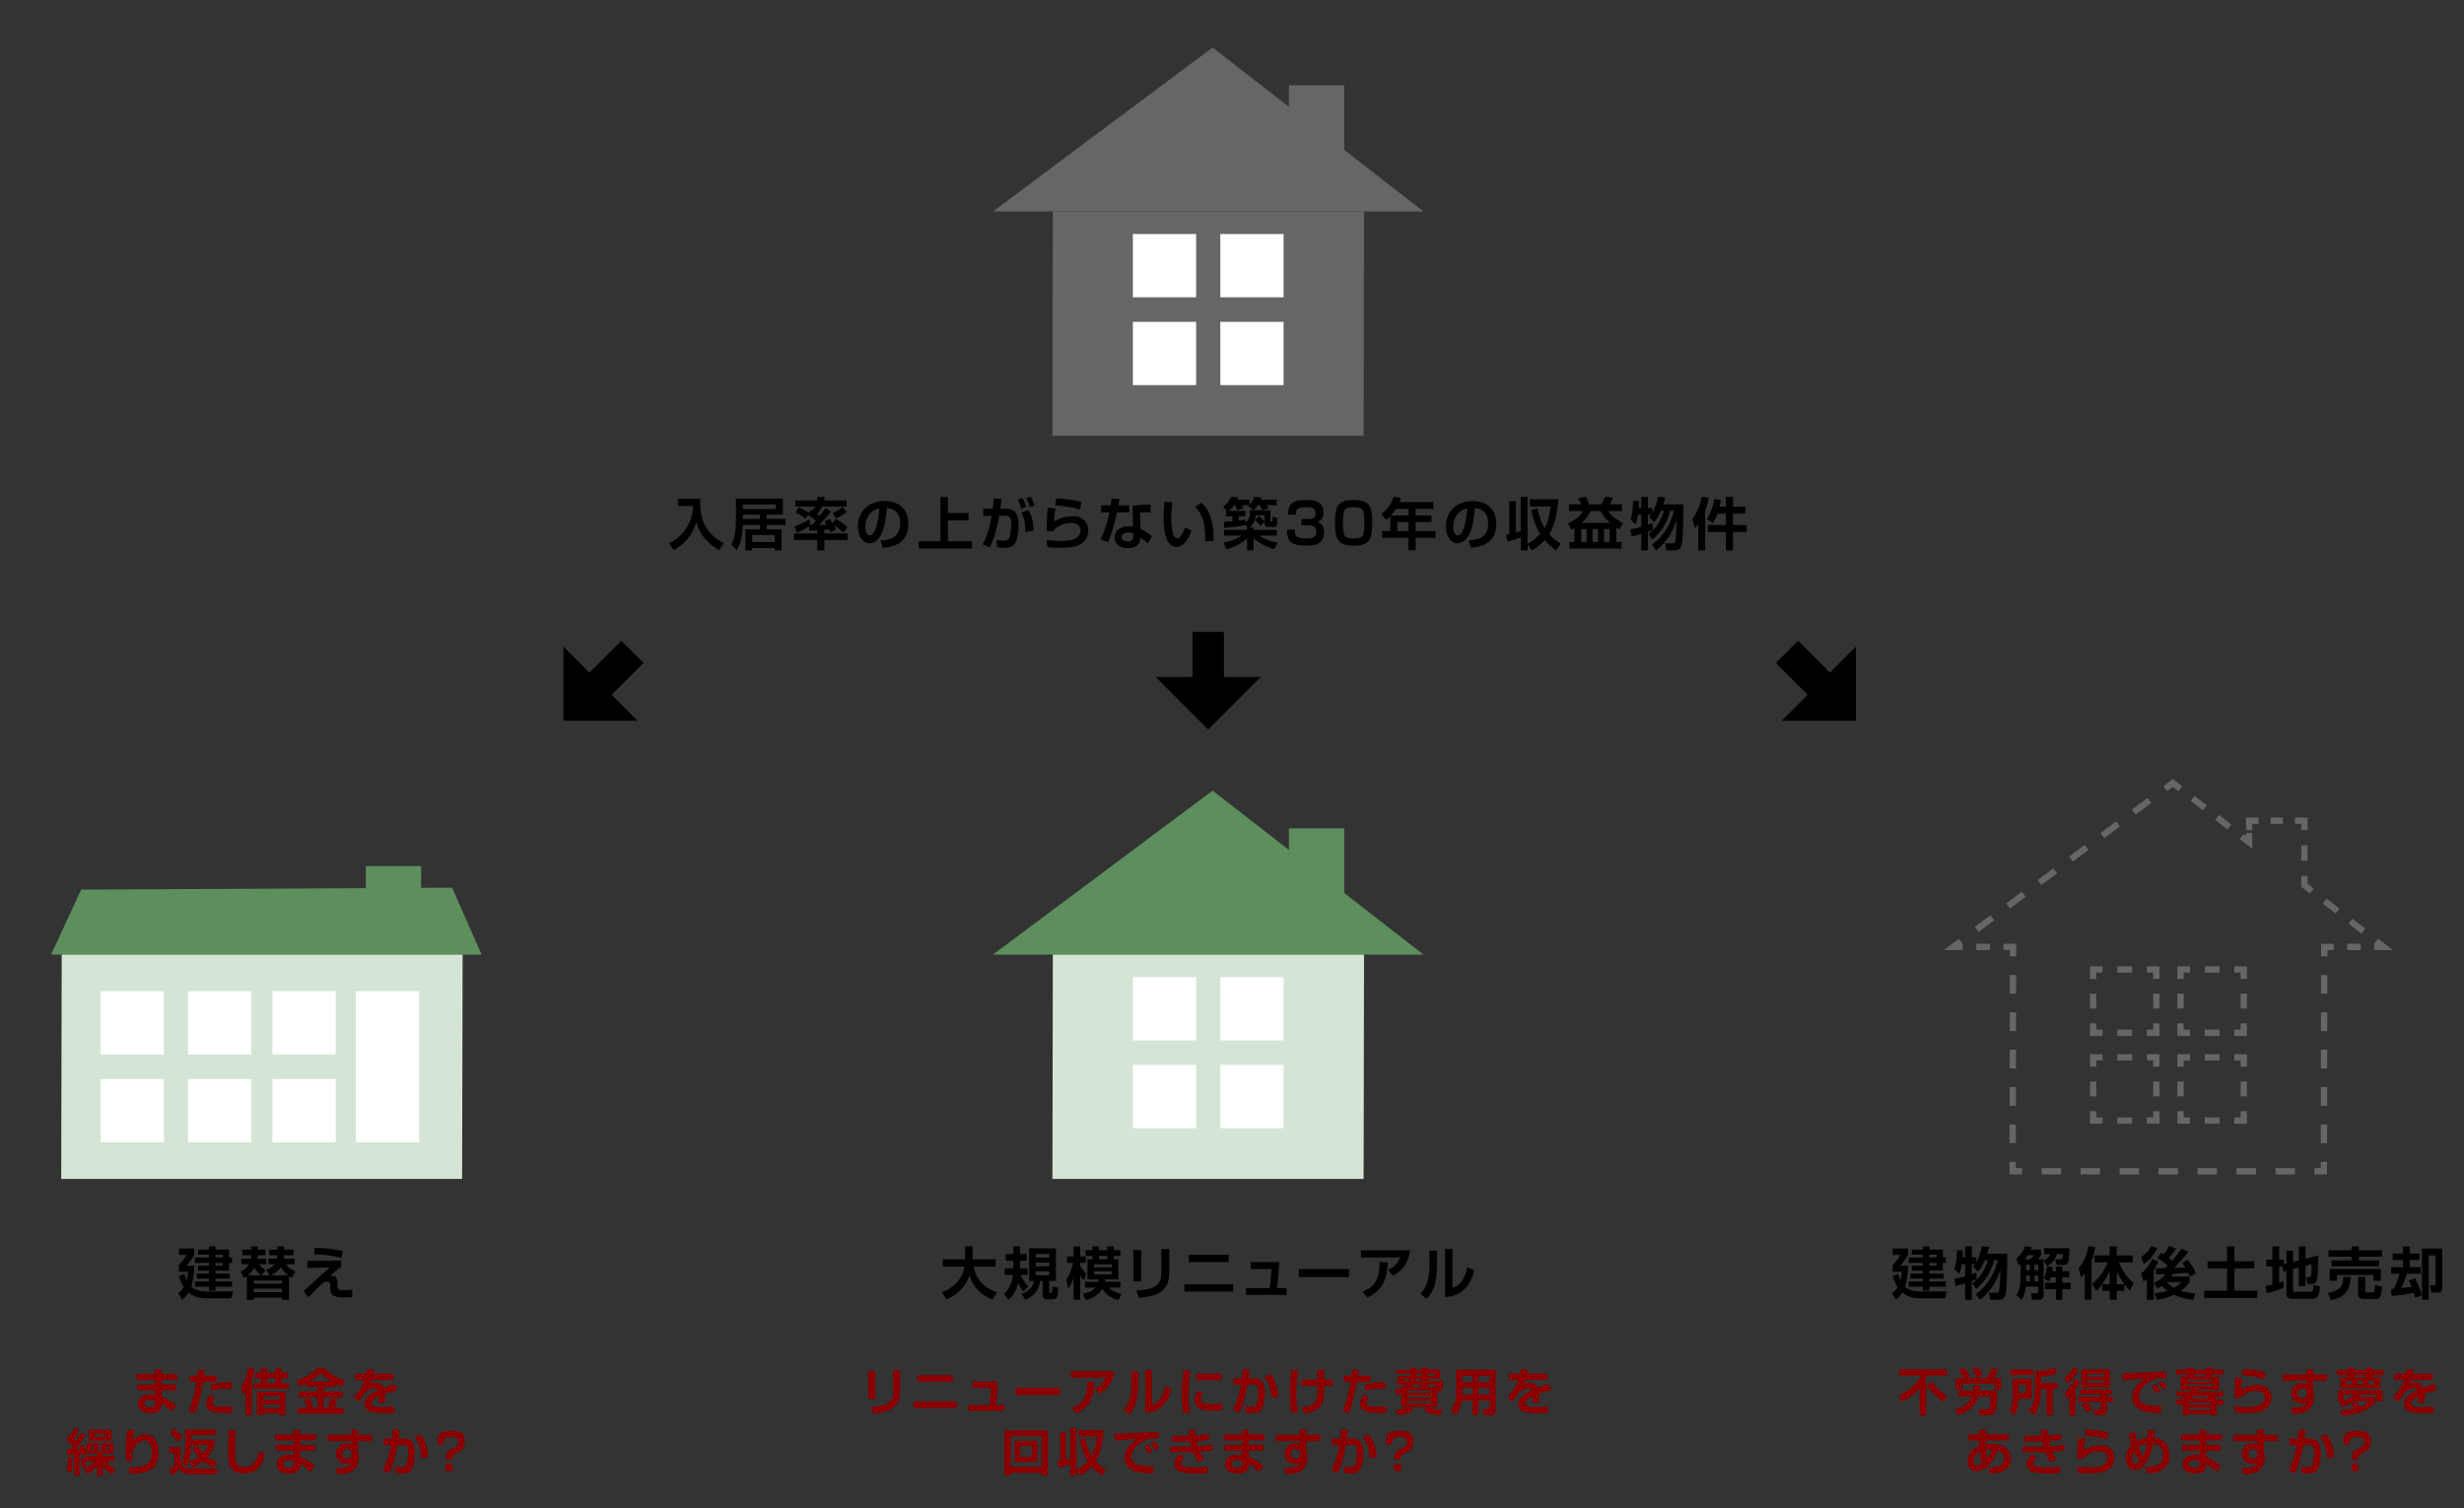 <?xml version="1.0" encoding="UTF-8"?>
<svg id="_レイヤー_2" data-name="レイヤー 2" xmlns="http://www.w3.org/2000/svg" viewBox="0 0 783.71 479.71">
  <rect x="0" y="0" width="783.71" height="479.71" fill="#333333" stroke="none"/>
  <defs>
    <style>
      .cls-1, .cls-2, .cls-3, .cls-4, .cls-5, .cls-6, .cls-7, .cls-8, .cls-9, .cls-10, .cls-11, .cls-12, .cls-13, .cls-14, .cls-15 {
        fill: none;
      }

      .cls-2 {
        stroke-dasharray: 6.2 6.2;
      }

      .cls-2, .cls-3, .cls-4, .cls-5, .cls-6, .cls-7, .cls-8, .cls-9, .cls-10, .cls-11, .cls-12, .cls-13, .cls-14, .cls-15 {
        stroke: #666;
        stroke-miterlimit: 10;
        stroke-width: 2px;
      }

      .cls-16 {
        fill: #8b0000;
      }

      .cls-3 {
        stroke-dasharray: 4.3 4.3;
      }

      .cls-17 {
        fill: #5d8e5d;
      }

      .cls-4 {
        stroke-dasharray: 3.86 3.86;
      }

      .cls-18 {
        fill: #fff;
      }

      .cls-19 {
        fill: #666;
      }

      .cls-5 {
        stroke-dasharray: 5.94 5.94;
      }

      .cls-20 {
        fill: #d5e5d5;
      }

      .cls-6 {
        stroke-dasharray: 4.34 4.34;
      }

      .cls-7 {
        stroke-dasharray: 4.95 4.95;
      }

      .cls-8 {
        stroke-dasharray: 6.24 6.24;
      }

      .cls-9 {
        stroke-dasharray: 4.85 4.85;
      }

      .cls-10 {
        stroke-dasharray: 5.19 5.19;
      }

      .cls-11 {
        stroke-dasharray: 4.71 4.71;
      }

      .cls-12 {
        stroke-dasharray: 4.71 4.71;
      }

      .cls-13 {
        stroke-dasharray: 4.71 4.71;
      }

      .cls-14 {
        stroke-dasharray: 4.71 4.71;
      }
    </style>
  </defs>
  <g id="_レイヤー_2-2" data-name="レイヤー 2">
    <g>
      <rect class="cls-1" width="783.71" height="479.71"/>
      <g>
        <g>
          <g>
            <polygon class="cls-19" points="315.83 67.26 385.69 15.11 452.75 67.26 315.83 67.26"/>
            <rect class="cls-19" x="409.96" y="27.11" width="17.58" height="25.69"/>
          </g>
          <g>
            <polygon class="cls-19" points="433.85 67.26 334.87 67.26 334.74 138.61 433.72 138.61 433.85 67.26"/>
            <g>
              <rect class="cls-18" x="360.33" y="102.37" width="20.12" height="20.12"/>
              <rect class="cls-18" x="360.33" y="74.43" width="20.12" height="20.12"/>
              <rect class="cls-18" x="388.14" y="102.37" width="20.12" height="20.12"/>
              <rect class="cls-18" x="388.14" y="74.43" width="20.12" height="20.12"/>
            </g>
          </g>
        </g>
        <g>
          <g>
            <polygon class="cls-17" points="315.83 303.61 385.69 251.46 452.75 303.61 315.83 303.61"/>
            <rect class="cls-17" x="409.96" y="263.46" width="17.58" height="25.69"/>
          </g>
          <polygon class="cls-20" points="433.85 303.61 334.87 303.61 334.74 374.96 433.72 374.96 433.85 303.61"/>
          <g>
            <rect class="cls-18" x="360.33" y="338.72" width="20.12" height="20.12"/>
            <rect class="cls-18" x="360.33" y="310.78" width="20.12" height="20.12"/>
            <rect class="cls-18" x="388.14" y="338.72" width="20.12" height="20.12"/>
            <rect class="cls-18" x="388.14" y="310.78" width="20.12" height="20.12"/>
          </g>
        </g>
        <g>
          <g>
            <polyline class="cls-15" points="735.32 283.42 732.95 281.58 732.95 278.58"/>
            <line class="cls-9" x1="732.95" y1="273.73" x2="732.95" y2="266.46"/>
            <polyline class="cls-15" points="732.95 264.03 732.95 261.03 729.95 261.03"/>
            <line class="cls-4" x1="726.09" y1="261.03" x2="720.3" y2="261.03"/>
            <polyline class="cls-15" points="718.37 261.03 715.37 261.03 715.37 264.03"/>
            <polyline class="cls-15" points="715.37 264.91 715.37 267.91 713 266.07"/>
            <line class="cls-7" x1="709.1" y1="263.03" x2="695.42" y2="252.39"/>
            <polyline class="cls-15" points="693.47 250.87 691.1 249.03 688.69 250.83"/>
            <line class="cls-8" x1="683.69" y1="254.56" x2="626.15" y2="297.52"/>
            <polyline class="cls-15" points="623.65 299.39 621.25 301.18 624.25 301.18"/>
            <line class="cls-6" x1="628.59" y1="301.18" x2="635.11" y2="301.18"/>
            <polyline class="cls-15" points="637.28 301.18 640.28 301.18 640.28 304.18"/>
            <line class="cls-5" x1="640.26" y1="310.12" x2="640.16" y2="366.56"/>
            <polyline class="cls-15" points="640.16 369.53 640.15 372.53 643.15 372.53"/>
            <line class="cls-2" x1="649.35" y1="372.53" x2="733.03" y2="372.53"/>
            <polyline class="cls-15" points="736.13 372.53 739.13 372.53 739.14 369.53"/>
            <line class="cls-5" x1="739.15" y1="363.59" x2="739.25" y2="307.15"/>
            <polyline class="cls-15" points="739.26 304.18 739.26 301.18 742.26 301.18"/>
            <line class="cls-3" x1="746.56" y1="301.18" x2="753.02" y2="301.18"/>
            <polyline class="cls-15" points="755.17 301.18 758.17 301.18 755.8 299.34"/>
            <line class="cls-10" x1="751.7" y1="296.16" x2="737.37" y2="285.01"/>
          </g>
          <g>
            <g>
              <polyline class="cls-15" points="685.86 353.41 685.86 356.41 682.86 356.41"/>
              <line class="cls-13" x1="678.15" y1="356.41" x2="671.09" y2="356.41"/>
              <polyline class="cls-15" points="668.74 356.41 665.74 356.41 665.74 353.41"/>
              <line class="cls-11" x1="665.74" y1="348.71" x2="665.74" y2="341.64"/>
              <polyline class="cls-15" points="665.74 339.29 665.74 336.29 668.74 336.29"/>
              <line class="cls-13" x1="673.45" y1="336.29" x2="680.51" y2="336.29"/>
              <polyline class="cls-15" points="682.86 336.29 685.86 336.29 685.86 339.29"/>
              <line class="cls-11" x1="685.86" y1="344" x2="685.86" y2="351.06"/>
            </g>
            <g>
              <polyline class="cls-15" points="685.86 325.48 685.86 328.48 682.86 328.48"/>
              <line class="cls-14" x1="678.15" y1="328.48" x2="671.09" y2="328.48"/>
              <polyline class="cls-15" points="668.74 328.48 665.74 328.48 665.74 325.48"/>
              <line class="cls-12" x1="665.74" y1="320.77" x2="665.74" y2="313.71"/>
              <polyline class="cls-15" points="665.74 311.35 665.74 308.35 668.74 308.35"/>
              <line class="cls-14" x1="673.45" y1="308.35" x2="680.51" y2="308.35"/>
              <polyline class="cls-15" points="682.86 308.35 685.86 308.35 685.86 311.35"/>
              <line class="cls-12" x1="685.86" y1="316.06" x2="685.86" y2="323.12"/>
            </g>
            <g>
              <polyline class="cls-15" points="713.67 353.41 713.67 356.41 710.67 356.41"/>
              <line class="cls-14" x1="705.97" y1="356.41" x2="698.91" y2="356.41"/>
              <polyline class="cls-15" points="696.55 356.41 693.55 356.41 693.55 353.41"/>
              <line class="cls-12" x1="693.55" y1="348.71" x2="693.55" y2="341.64"/>
              <polyline class="cls-15" points="693.55 339.29 693.55 336.29 696.55 336.29"/>
              <line class="cls-14" x1="701.26" y1="336.29" x2="708.32" y2="336.29"/>
              <polyline class="cls-15" points="710.67 336.29 713.67 336.29 713.67 339.29"/>
              <line class="cls-12" x1="713.67" y1="344" x2="713.67" y2="351.06"/>
            </g>
            <g>
              <polyline class="cls-15" points="713.67 325.48 713.67 328.48 710.67 328.48"/>
              <line class="cls-14" x1="705.97" y1="328.48" x2="698.91" y2="328.48"/>
              <polyline class="cls-15" points="696.55 328.48 693.55 328.48 693.55 325.48"/>
              <line class="cls-12" x1="693.55" y1="320.77" x2="693.55" y2="313.71"/>
              <polyline class="cls-15" points="693.55 311.35 693.55 308.35 696.55 308.35"/>
              <line class="cls-14" x1="701.26" y1="308.35" x2="708.32" y2="308.35"/>
              <polyline class="cls-15" points="710.67 308.35 713.67 308.35 713.67 311.35"/>
              <line class="cls-12" x1="713.67" y1="316.06" x2="713.67" y2="323.12"/>
            </g>
          </g>
        </g>
        <g>
          <g>
            <polygon class="cls-17" points="16.25 303.61 25.82 282.94 143.82 282.33 153.17 303.61 16.25 303.61"/>
            <rect class="cls-17" x="116.37" y="275.46" width="17.58" height="25.69"/>
          </g>
          <polygon class="cls-20" points="147.15 303.61 19.63 303.61 19.47 374.96 146.98 374.96 147.15 303.61"/>
          <g>
            <rect class="cls-18" x="86.66" y="343.19" width="20.12" height="20.12"/>
            <rect class="cls-18" x="32" y="343.19" width="20.12" height="20.12"/>
            <rect class="cls-18" x="32" y="315.26" width="20.12" height="20.12"/>
            <rect class="cls-18" x="59.81" y="343.19" width="20.12" height="20.12"/>
            <rect class="cls-18" x="59.81" y="315.26" width="20.12" height="20.12"/>
            <rect class="cls-18" x="86.66" y="315.26" width="20.12" height="20.12"/>
            <rect class="cls-18" x="113.19" y="315.26" width="20.12" height="48.06"/>
          </g>
        </g>
        <g>
          <path d="M74.09,410.81l-.49,2.12h-7.71c-1.06,0-3.78,0-5.94-1.84-.79,1.3-1.49,1.89-1.94,2.25l-1.33-2c.49-.4,1.17-.95,1.78-1.93-.95-1.39-1.35-3.01-1.49-3.62l1.69-.59c.14.56.32,1.28.7,2.05.29-1.12.4-2.05.49-2.74h-2.95v-2.11c.74-.81,1.85-2.23,2.45-3.28h-2.45v-2.02h4.88v2.02c-.74,1.37-1.35,2.16-2.48,3.47h2.5c-.07,2.81-.45,5.11-.97,6.66,1.1.99,3.01,1.53,4.72,1.53h8.55ZM68.55,397.45h4.32v2.5h.95v1.73h-.95v2.47h-4.32v.94h4.56v1.58h-4.56v.9h5.28v1.67h-5.28v1.28h-2.07v-1.28h-4.5v-1.67h4.5v-.9h-3.91v-1.58h3.91v-.94h-3.48v-1.57h3.48v-.9h-4.5v-1.73h4.5v-.88h-3.48v-1.62h3.48v-1.04h2.07v1.04ZM70.83,399.07h-2.29v.88h2.29v-.88ZM70.83,401.68h-2.29v.9h2.29v-.9Z"/>
          <path d="M83.12,405.63h2.68l-1.24-1.76c.65-.22,1.93-.68,2.83-1.76h-2v-1.75h2.75c.07-.49.09-.81.09-1.12h-2.59v-1.78h2.61v-1.03h2.11v1.03h2.99v1.78h-3.01c.02.4-.02.7-.07,1.12h3.46v1.75h-2.83c1.06,1.48,2.5,2.09,3.06,2.32l-1.19,2.02c-.49-.32-.63-.43-.86-.59v7.58h-2.2v-.7h-8.98v.7h-2.21v-7.53c-.23.18-.43.31-.88.56l-1.13-2c.77-.4,1.87-.94,2.68-2.36h-2.43v-1.75h3.04c.09-.49.11-.81.11-1.12h-2.83v-1.78h2.83v-1.03h2.12v1.03h2.41v1.78h-2.41c-.02.52-.05.86-.09,1.12h2.75v1.75h-2.38c.85,1.03,1.67,1.6,2.11,1.91l-1.3,1.62ZM82.98,405.63c-1.08-.81-1.94-2.18-2.09-2.43-.49.81-1.1,1.64-2.03,2.43h4.12ZM80.73,408.29h8.98v-.99h-8.98v.99ZM80.73,410.97h8.98v-1.1h-8.98v1.1ZM91.64,405.63c-.76-.61-1.6-1.39-2.32-2.63-.99,1.57-2.84,2.5-3.1,2.63h5.42Z"/>
          <path d="M108.52,400.96v1.91c-.56.4-2.48,1.98-3.71,3.01.29-.09.45-.14.77-.14,1.3,0,1.75.95,1.75,2.41v.67c0,1.26.07,1.55,2.21,1.55.86,0,1.89-.11,2.48-.16l.04,2.34c-.5.05-1.3.11-2.16.11-2.84,0-3.75-.32-4.36-1.1-.29-.36-.49-1.04-.49-1.94v-.72c0-.56,0-1.28-.9-1.28-.79,0-1.35.36-1.69.59-.95.83-4.02,4.05-4.32,4.39l-1.6-1.96c.36-.31,3.26-2.95,4.39-3.98,2.29-2.09,3.15-2.83,4.02-3.58l-7.17.23v-2.29l10.73-.05ZM108.6,400.08c-2.18-.65-6.37-1.17-8.71-1.12l.23-2.05c2.75-.04,6.05.31,8.88.95l-.4,2.21Z"/>
        </g>
        <g>
          <path d="M299.6,410.97c1.31-.49,6.1-2.23,7.18-8.12h-6.93v-2.3h7.09v-4.16h2.41v3.8c0,.05-.02.27-.02.36h7.36v2.3h-7.04c1.04,4.83,3.91,6.86,7.44,8.19l-1.39,2.32c-1.73-.7-5.76-2.58-7.36-7.69-1.93,5.33-6,7.04-7.33,7.6l-1.42-2.3Z"/>
          <path d="M325.48,410.74c-.95-1.15-1.51-2.34-1.64-2.63-.77,3.17-2.32,4.65-3.06,5.33l-1.44-1.85c2.05-2.03,2.61-4.01,2.81-6.09h-2.56v-2.09h2.7v-2.41h-2.4v-2.16h2.4v-2.41h2.18v2.41h2.12v2.16h-2.12v.52c0,.52,0,1.35-.02,1.89h2.36v2.09h-2.21c1.13,2.34,2,3.22,2.45,3.66l-1.57,1.58ZM335.85,397.02v10.39h-2.16v3.37c0,.27.07.43.27.43.43,0,.54,0,.63-.18.13-.27.13-1.08.14-1.84l1.82.4c-.09,2.65-.27,3.67-1.6,3.67h-1.93c-.86,0-1.4-.4-1.4-1.53v-4.32h-.83c-.27,2.74-1.82,4.84-4.56,6l-1.35-1.87c2.11-.67,3.67-2.09,3.98-4.12h-1.53v-10.39h8.52ZM329.42,398.86v1.12h4.32v-1.12h-4.32ZM329.42,401.58v1.17h4.32v-1.17h-4.32ZM329.42,404.35v1.24h4.32v-1.24h-4.32Z"/>
          <path d="M339.1,406.96c.63-.85,1.46-2.04,2.27-5.31h-1.98v-2.05h2.07v-3.17h2.12v3.17h1.75v2.05h-1.75v.9c.72,1.35,1.55,2.2,1.98,2.65l-.86,2c-.25-.29-.7-.76-1.12-1.53v7.72h-2.12v-6.91c-.54,1.6-1.37,3.01-1.66,3.46l-.7-2.97ZM351.55,406.91c-.04.36-.05.52-.11.77h4.93v1.85h-3.62c.43.52,1.22,1.39,3.92,1.95l-.9,2c-2.45-.67-4.09-1.76-5.17-3.58-.27.49-1.55,2.68-5.22,3.64l-.94-2.02c.65-.13,2.79-.54,4-1.98h-3.35v-1.85h4.2c.05-.31.07-.45.11-.77h-3.51v-6.36h1.58v-1.1h-2.14v-1.85h2.14v-1.17h2.09v1.17h2.61v-1.17h2.12v1.17h2.07v1.85h-2.07v1.1h1.42v6.36h-4.18ZM348,402.13v.94h5.64v-.94h-5.64ZM348,404.37v.95h5.64v-.95h-5.64ZM352.18,400.55v-1.1h-2.61v1.1h2.61Z"/>
          <path d="M362.97,407.54h-2.5v-9.94h2.5v9.94ZM371.89,404.38c0,2.32-.13,4.59-2.68,6.45-1.42,1.03-3.06,1.53-6.93,1.96l-.86-2.34c1.33-.09,4.36-.27,6.09-1.37,1.87-1.17,1.87-3.19,1.87-4.81v-7h2.52v7.11Z"/>
          <path d="M392.23,408.47v2.32h-15.54v-2.32h15.54ZM390.77,399.09v2.32h-12.66v-2.32h12.66Z"/>
          <path d="M406.88,401.41c-.04,1.66-.59,7.62-.68,8.32h3.02v2.11h-12.89v-2.11h7.51c.22-1.19.52-5.08.56-6.09h-6.59v-2.23h9.07Z"/>
          <path d="M429.04,403.63v2.56h-15.95v-2.56h15.95Z"/>
          <path d="M448.51,397.67c-.61,4.32-2.61,6.54-5.37,8.07l-1.66-1.84c1.31-.61,2.95-1.55,3.85-3.96h-12.42v-2.27h15.59ZM433.35,410.83c3.4-1.33,5.47-3.26,5.46-9.42l2.57.04c-.14,5.11-1.46,8.93-6.48,11.27l-1.55-1.89Z"/>
          <path d="M457.08,402.21c0,2.09-.2,4-.58,5.74-.45,2.12-1.37,3.82-2.79,5.15l-1.94-1.69c.99-.95,2.86-2.75,2.86-8.84v-4.79h2.45v4.43ZM461.98,409.64c1.08-.41,2.23-.99,3.21-2.58.41-.68,1.13-1.98,1.46-4.05l2.23.95c-1.01,5.01-4.3,8.48-9.29,8.55v-15.3h2.39v12.42Z"/>
        </g>
        <g>
          <path d="M619.19,410.81l-.49,2.12h-7.71c-1.06,0-3.78,0-5.94-1.84-.79,1.3-1.49,1.89-1.94,2.25l-1.33-2c.49-.4,1.17-.95,1.78-1.93-.95-1.39-1.35-3.01-1.49-3.62l1.69-.59c.14.56.32,1.28.7,2.05.29-1.12.4-2.05.49-2.74h-2.95v-2.11c.74-.81,1.85-2.23,2.45-3.28h-2.45v-2.02h4.88v2.02c-.74,1.37-1.35,2.16-2.49,3.47h2.5c-.07,2.81-.45,5.11-.97,6.66,1.1.99,3.01,1.53,4.72,1.53h8.55ZM613.64,397.45h4.32v2.5h.95v1.73h-.95v2.47h-4.32v.94h4.56v1.58h-4.56v.9h5.28v1.67h-5.28v1.28h-2.07v-1.28h-4.5v-1.67h4.5v-.9h-3.91v-1.58h3.91v-.94h-3.48v-1.57h3.48v-.9h-4.5v-1.73h4.5v-.88h-3.48v-1.62h3.48v-1.04h2.07v1.04ZM615.93,399.07h-2.29v.88h2.29v-.88ZM615.93,401.68h-2.29v.9h2.29v-.9Z"/>
          <path d="M628.45,411.59c4.84-3.46,6.43-8.5,6.99-10.79h-1.21c-.94,3.87-2.83,6.75-5.67,9.16l-1.22-1.75c2.34-1.73,4.23-4.61,4.92-7.42h-.94c-.5,1.21-1.26,2.72-2.2,3.69l-1.53-1.67c.22-.23.36-.41.59-.74h-1.03v3.19c.59-.2.94-.34,1.44-.52l.14,2.12c-.38.18-.68.34-1.58.67v5.87h-2.12v-5.17c-1.57.45-2.3.63-3.03.81l-.4-2.3c.83-.16,2.03-.41,3.42-.81v-3.85h-1.04c-.11.67-.36,2.16-.77,3.04l-1.6-1.48c.56-1.73.72-2.86.83-6l1.85.07c.02.56.02,1.24-.05,2.18h.79v-3.48h2.12v3.48h1.44v1.57c.86-1.44,1.39-3.26,1.76-5.08l2.29.22c-.11.54-.23,1.12-.56,2.18h6.34c.05,3.04-.07,10.7-.49,12.71-.11.54-.4,1.91-2.02,1.91h-2.88l-.38-2.21h2.29c.41,0,.72-.02.85-.43.16-.58.38-2.59.49-6.91-1.1,3.22-2.7,6.66-6.52,9.56l-1.31-1.82Z"/>
          <path d="M642.65,401.99c-.22.18-.31.27-.63.52l-.68-2.2c1.55-1.28,2.32-2.83,2.77-3.94l2.14.25c-.13.34-.22.52-.34.83h3.24v1.76c-.27.47-.43.7-.95,1.3h1.8v11.24c0,1.64-.99,1.64-1.62,1.64h-2.05l-.38-2.07h1.64c.56,0,.68,0,.68-.54v-1.57h-3.94c-.14,1.31-.45,2.86-1.31,4.23l-1.64-1.55c1.28-1.98,1.28-4.57,1.28-5.47v-4.43ZM645.79,400.51c.5-.47.74-.74,1.06-1.3h-1.87c-.09.13-.45.72-.94,1.3h1.75ZM644.47,402.24v1.78h1.17v-1.78h-1.17ZM644.47,405.7v1.82h1.17v-1.82h-1.17ZM647.08,402.24v1.78h1.19v-1.78h-1.19ZM647.08,405.7v1.82h1.19v-1.82h-1.19ZM658.21,397c.02.77-.05,3.31-.38,4.34-.32,1.01-1.17,1.01-1.66,1.01h-2.04l-.45-1.8h1.55c.61,0,.9,0,.92-1.66h-1.93c-.7,2.16-1.87,3.13-3.08,3.8l-1.08-1.71c.47-.23,1.53-.83,2.02-2.09h-1.93v-1.89h8.05ZM652.27,406.22c-.25.76-.41,1.06-.61,1.41l-1.58-1.13c.47-.81.77-1.57,1.08-3.76l1.82.31c-.05.31-.11.63-.23,1.26h1.15v-1.46h2.05v1.46h2.25v1.93h-2.25v1.73h2.63v2.07h-2.63v3.37h-2v-3.37h-3.53v-2.07h3.47v-1.73h-1.62Z"/>
          <path d="M663.07,405c-.59.74-.83.95-1.17,1.26l-.76-2.9c2.56-2.93,2.94-6.03,3.03-6.99l2.2.25c-.09.76-.25,2.18-1.13,4.39v12.37h-2.16v-8.39ZM665.44,408.31c2.3-1.87,3.75-3.98,4.97-6.81h-4.23v-2.2h4.83v-2.88h2.27v2.88h5.08v2.2h-4.43c.23.58,1.8,4.18,4.72,6.63l-1.15,2.39c-.68-.68-2.72-2.7-4.21-6.14v4.09h2.38v2.11h-2.38v2.81h-2.27v-2.81h-2.36v-2.11h2.36v-4.27c-.99,2.41-2.43,4.63-4.32,6.43l-1.24-2.32Z"/>
          <path d="M686.47,401.23c-.25.61-.67,1.55-1.46,2.81v9.36h-2.18v-6.64c-.45.41-.63.56-1.03.88l-.81-2.61c1.03-.7,2.63-2.47,3.55-4.59l1.93.79ZM681.01,399.83c.83-.56,2.2-1.58,3.22-3.49l2.02.65c-1.21,2.23-2.47,3.67-4.36,5.04l-.88-2.2ZM685.28,411.33c.72-.05,2.07-.14,4.03-.79-.27-.2-.86-.65-1.66-1.6-.58.4-.97.63-1.46.88l-1.1-1.87c1.46-.56,2.75-1.46,3.64-2.7-.41.02-2.48.09-2.95.09l-.16-1.93c.2,0,2.63-.04,3.01-.04.22-.2.58-.58.86-.88-.67-.59-2.11-1.69-3.35-2.36l1.21-1.67c.38.2.59.32.85.49.22-.25,1.12-1.4,1.75-2.67l2.16.81c-.72,1.19-1.26,1.89-2.29,3.01.25.2.52.4,1.03.88,1.06-1.21,2.09-2.45,3.01-3.76l2.18.9c-1.17,1.62-2.23,2.75-4.56,5.2.65-.02,2.34-.09,3.6-.18l-.97-1.48,1.73-.95c1.15,1.53,1.94,2.66,2.59,4.27l-1.96,1.01c-.13-.32-.22-.58-.49-1.17-.68.05-4.11.31-4.88.34-.13.22-.25.45-.54.86h5.87v1.73c-.43.61-1.12,1.64-2.81,2.83.85.29,2.03.61,4.72.79l-.79,2.07c-2.09-.25-4.18-.72-6.1-1.62-2.39,1.1-4.3,1.42-5.42,1.58l-.74-2.07ZM689.1,407.79c1.13,1.04,1.87,1.49,2.38,1.8,1.48-.85,2.11-1.48,2.43-1.8h-4.81Z"/>
          <path d="M708.36,396.43h2.34v4.72h6.28v2.27h-6.28v7.09h7.24v2.3h-16.85v-2.3h7.27v-7.09h-6.19v-2.27h6.19v-4.72Z"/>
          <path d="M726,402.78h-1.08v5.19c.63-.2.92-.29,1.37-.47l.11,2.05c-1.49.68-3.94,1.42-5.42,1.78l-.36-2.34c.56-.09,1.15-.18,2.14-.43v-5.78h-1.93v-2.12h1.93v-4.25h2.16v4.25h1.48v1.5l.83-.22v-4.12h2.12v3.57l1.82-.49v-4.48h2.14v3.92l4.03-1.06c.05,1.69-.04,5.56-.31,7.36-.09.61-.32,1.75-1.75,1.75h-1.37l-.36-2.2h.86c.38,0,.52-.07.63-.45.18-.72.2-2.81.2-3.69l-1.94.52v6.46h-2.14v-5.89l-1.82.47v6.84c0,.34.11.43.5.43h5.08c.56,0,.77,0,.9-2.21l2.05.5c-.11,2.61-.65,3.91-2.16,3.91h-6.77c-1.39,0-1.73-.77-1.73-1.62v-7.27l-.99.25-.23-1.66Z"/>
          <path d="M747.63,406.11c-.14,4.88-2.29,6.57-6.23,7.4l-.99-2.25c3.31-.74,4.88-1.51,4.9-5.15h2.32ZM740.61,397.65h7.35v-1.22h2.3v1.22h7.35v2.07h-7.35v1.13h6.43v1.89h-15.12v-1.89h6.39v-1.13h-7.35v-2.07ZM740.97,403.59h16.28v3.75h-2.32v-1.82h-11.63v1.8h-2.32v-3.73ZM757.68,409.25c-.16,2.03-.32,3.92-2,3.92h-3.98c-.99,0-1.67-.49-1.67-1.57v-5.49h2.27v4.45c0,.36.09.47.41.47h2.07c.4,0,.52-.34.63-2.29l2.27.5Z"/>
          <path d="M768.17,412.72c-.11-.52-.2-.88-.42-1.55-1.46.34-4.03.77-7.02,1.03l-.25-2.25c.14,0,.85-.05,1.01-.05.23-.54,1.21-2.79,1.73-4.77h-2.7v-2.09h3.78v-2.27h-3.29v-2.07h3.29v-2.23h2.16v2.23h3.06v2.07h-3.06v2.27h3.51v2.09h-4.46c-.58,1.66-1.04,3.01-1.76,4.57,1.12-.14,2.27-.29,3.31-.45-.45-1.17-.65-1.51-.92-2l2.02-.7c1.28,2.58,1.75,4.12,2.11,5.44l-2.09.74ZM776.78,397.13v12.3c0,.58,0,1.69-1.39,1.69h-2.05l-.45-2.34h1.35c.31,0,.4-.04.4-.43v-9.06h-2.14v14.1h-2.16v-16.26h6.45Z"/>
        </g>
        <g>
          <path d="M215.63,158.63h7.08c-.13,6.28,1.35,10.93,7.49,14.1l-1.55,2.25c-3.96-2.36-6.03-5.15-7.2-8.8-1.15,3.87-3.78,7-7.17,8.8l-1.51-2.18c1.35-.67,3.69-1.84,5.71-5.13,1.91-3.13,1.91-5.62,1.89-6.75h-4.74v-2.29Z"/>
          <path d="M236.25,166.97c-.04,2.67-.47,5.55-1.91,8.03l-1.75-1.84c.43-.79,1.48-2.65,1.48-7.22v-7.35h14.94v5.1h-5.17v1.33h5.98v1.94h-5.98v1.42h4.75v6.66h-2.2v-.77h-7.15v.77h-2.18v-6.66h4.59v-1.42h-5.42ZM241.67,165.03v-1.33h-5.42v1.33h5.42ZM236.27,160.47v1.44h10.52v-1.44h-10.52ZM239.26,170.19v2.21h7.15v-2.21h-7.15Z"/>
          <path d="M259.94,168.7c-1.39.09-1.82.09-2.52.09l-.11-1.37c-.56.38-1.76,1.13-3.84,2.02l-.72-2.03c1.57-.56,2.83-1.13,4.66-2.23l.41,1.87h.36c.5-.47,1.03-1.06,1.33-1.44-.77-.68-1.57-1.33-2.45-1.84l-.86,1.17c-.94-.85-2.23-1.51-3.2-1.93l1.1-1.66c.52.22,1.58.63,3.19,1.78l.76-1.04c.25.16.32.2.41.27.49-.65.59-.92.76-1.24h-6.23v-1.94h6.95v-1.17h2.29v1.17h7.04v1.94h-7.76c-.31.56-.68,1.22-1.58,2.3.16.13.32.25.81.7.72-.9,1.26-1.71,1.76-2.5l1.82.99c-1.19,1.66-2.66,3.24-3.76,4.38.77-.04,1.55-.07,2.32-.11-.2-.31-.32-.49-.67-.97l1.58-.92c.36.47.43.56.97,1.35l1.06-1.3c1.76,1.04,2.23,1.35,3.76,2.63l-1.39,1.71c-1.24-1.31-2.77-2.25-3.04-2.41.43.68.54.9.74,1.33l-1.73.99c-.22-.49-.31-.67-.43-.9-.34.04-.7.09-1.53.14v1.15h7.42v2.07h-7.42v3.29h-2.27v-3.29h-7.4v-2.07h7.4v-.99ZM269.36,162.83c-1.15.94-2.86,1.78-3.37,2.03l-1.1-1.67c.36-.18,1.93-.94,3.08-1.94l1.39,1.58Z"/>
          <path d="M280.1,171.9c3.22-.14,6.23-1.06,6.23-5.47,0-2.03-.74-4.57-4.25-4.84-.18,2.16-.52,6.25-2.02,8.77-.31.52-1.46,2.41-3.53,2.41-2.43,0-3.66-2.72-3.66-5.33,0-4.72,3.42-8.08,8.5-8.08,4.66,0,7.54,2.68,7.54,7.2,0,5.33-3.35,7.33-8.07,7.65l-.76-2.3ZM275.24,167.64c0,2.27,1.01,2.68,1.44,2.68,1.33,0,2.59-3.01,3.01-8.62-3.42.77-4.45,3.51-4.45,5.94Z"/>
          <path d="M301.49,158.08v5.08h6.59v2.32h-6.59v6.66h7.65v2.3h-16.91v-2.3h6.9v-14.06h2.36Z"/>
          <path d="M320.08,161.8c3.49,0,3.91,2.86,3.91,5.29,0,2-.45,4.92-1.33,6-.74.9-1.69,1.17-2.88,1.17-1.03,0-2.11-.11-2.66-.18l-.14-2.32c.65.09,1.58.23,2.34.23.81,0,1.39-.22,1.66-.83.56-1.26.68-4.14.68-4.75,0-2.23-1.01-2.39-2.12-2.38l-1.71.02c-.61,3.42-1.57,7.18-2.99,10.06l-2.29-.97c1.44-2.65,2.34-5.83,2.86-9.07l-2.67.04v-2.3h3.01c.18-1.46.25-2.3.32-3.28l2.48.18c-.05.49-.32,2.65-.38,3.1h1.91ZM324.82,161.77c-.22-.83-.63-2.16-1.08-2.9l1.48-.45c.52.86.86,1.78,1.15,2.81l-1.55.54ZM326.11,169.15c0-2.84-.22-4.02-1.28-6.1l2.16-.86c.94,1.37,1.6,2.7,1.73,6.64l-2.61.32ZM327.57,161.3c-.11-.36-.5-1.71-1.17-2.83l1.46-.45c.41.67.72,1.3,1.19,2.81l-1.48.47Z"/>
          <path d="M335.76,161.78c-.29.79-.41,1.57-.45,4.12,1.89-1.4,4.72-1.73,5.94-1.73,3.17,0,4.88,2.02,4.88,4.52,0,2.02-.9,3.55-2.7,4.5-1.17.63-2.68,1.04-6.28,1.04-1.42,0-2.77-.05-4.05-.25l-.18-2.29c2.02.32,3.53.38,4.47.38,1.66,0,6.28,0,6.28-3.42,0-1.87-1.76-2.34-2.92-2.34-2.02,0-4,.76-5.47,2.12,0,.22,0,.29-.02.5l-2.36-.04c0-1.22.07-4.86.18-5.96.05-.56.14-.95.36-1.51l2.32.34ZM343.5,162.07c-2.67-.92-6.27-1.24-7.89-1.31l.38-2.21c1.98.05,5.17.29,8.03,1.12l-.52,2.41Z"/>
          <path d="M356.08,158.71c-.13.85-.2,1.39-.32,2.02h3.44v2.25h-3.91c-1.06,4.79-2.38,8.35-2.83,9.45l-2.43-.83c1.4-2.7,2.21-5.65,2.81-8.62h-2.63v-2.25h3.04c.13-.74.2-1.39.31-2.18l2.52.16ZM365.97,162.99c-.5-.05-.9-.07-1.49-.07-1.01,0-1.44.05-1.87.13l.16,5.15c.31.14,2.29,1.12,3.62,2.38l-1.37,2.29c-.74-.77-1.26-1.24-2.29-1.98v.32c0,1.03-.7,3.15-3.91,3.15s-4.3-1.89-4.3-3.42c0-1.73,1.24-3.56,4.57-3.56.58,0,.95.05,1.3.09l-.18-6.5c1.31-.31,2.32-.45,5.74-.5l.02,2.54ZM360.46,169.63c-.41-.14-.81-.29-1.49-.29-1.04,0-2.27.4-2.27,1.55,0,1.04,1.15,1.33,1.91,1.33.92,0,1.85-.31,1.85-1.58v-1.01Z"/>
          <path d="M372.95,159.77c-.13.74-.43,2.68-.43,4.9,0,1.94.22,6.57,1.91,6.57.59,0,.97-.45,1.33-1.01.18-.29.7-1.13,1.19-2.5l2,1.1c-.47,1.3-1.89,5.11-4.74,5.11-3.94,0-4.1-7.02-4.1-9.16,0-2.25.2-4.29.27-5.22l2.57.22ZM383.32,172.19c0-4.32-.16-7.87-3.13-10.95l1.93-1.35c3.78,3.56,3.87,8.44,3.85,12.15l-2.65.14Z"/>
          <path d="M396.08,166.88v.11c-1.98.45-5.01.79-6.63.9l-.23-1.93c.4-.02,1.39-.07,2.77-.16v-1.6h-2.03v-1.71h.34l-1.28-1.31c.45-.36,1.91-1.49,2.61-3.24l2.25.27c-.05.22-.11.36-.29.72h3.82v1.66c.99-1.01,1.39-2.09,1.57-2.57l2.21.23c-.09.32-.14.47-.23.68h5.15v1.75h-3.15c.2.31.38.65.52.97l-2.07.58c-.18-.47-.49-1.13-.68-1.55h-.68c-.65.97-.9,1.22-1.31,1.6l-1.75-1.3c.22-.18.27-.23.36-.31h-2.29c.32.61.36.68.5,1.04l-2.09.56c-.34-1.08-.38-1.21-.58-1.6h-.34c-.81,1.06-1.46,1.62-1.69,1.82h5.29v1.71h-2.09v1.4c1.06-.14,1.46-.22,2.02-.32v.92c1.19-.72,1.44-1.73,1.46-3.89h6.52v3.17c0,.25.05.38.22.38.38,0,.41,0,.45-.32.02-.14.02-.97.02-1.15l1.58.41c-.09,1.94-.13,2.84-1.21,2.84h-1.87c-.9,0-1.04-.81-1.04-1.22v-.41l-1.31,1.21c-.49-.61-.95-1.1-1.73-1.85l1.33-1.21c1.03.94,1.39,1.35,1.71,1.75v-2.02h-2.84c-.07,2.2-1.19,3.35-1.91,3.89h1.28v.76h7.38v1.8h-5.62c1.06.72,2.41,1.58,5.87,2.27l-1.08,2.05c-1.53-.43-4.34-1.51-6.55-3.48v3.82h-2.09v-3.83c-1.55,1.53-3.57,2.61-6.52,3.53l-1.04-2.09c1.69-.31,3.84-.94,5.83-2.27h-5.62v-1.8h7.35v-.76h.23l-.79-.88Z"/>
          <path d="M411.88,168.46c-.04,1.94.07,2.79,3.73,2.79,2.67,0,3.03-.99,3.03-2.09,0-1.53-.68-2.07-2.45-2.07h-2.23v-2.03h2.2c.97,0,2.29,0,2.29-1.78,0-1.22-.49-1.96-2.81-1.96-3.33,0-3.39.79-3.48,2.38h-2.48c.09-3.98,1.93-4.65,5.94-4.65,2.58,0,5.33.54,5.33,3.91,0,2.38-1.33,2.83-1.91,3.02.54.2,2.11.77,2.11,3.35,0,3.71-2.88,4.2-5.64,4.2-5.4,0-6.14-1.71-6.14-5.06h2.52Z"/>
          <path d="M430.55,159.05c4.83,0,5.92,1.69,5.92,7.24s-1.08,7.24-5.92,7.24-5.92-1.71-5.92-7.24,1.06-7.24,5.92-7.24ZM427.69,162.18c-.52.74-.54,3.06-.54,4.1s.02,3.37.54,4.11c.56.81,1.95.86,3.01.86.63,0,2.14-.04,2.72-.86.52-.74.54-3.06.54-4.11s-.02-3.37-.54-4.1c-.58-.83-2.11-.86-2.86-.86-.77.02-2.29.04-2.86.86Z"/>
          <path d="M442.21,164.16c-.67.7-.95.95-1.33,1.26l-1.5-1.94c2-1.51,3.39-3.64,3.85-5.53l2.34.41c-.11.4-.18.61-.47,1.33h10.79v2.14h-5.6v2.12h5.02v2.09h-5.02v2.88h6.28v2.14h-6.28v3.93h-2.29v-3.93h-8.39v-2.14h2.59v-4.77ZM448.01,163.96v-2.12h-4.05c-.41.63-.85,1.26-1.57,2.12h5.62ZM444.44,166.05v2.88h3.57v-2.88h-3.57Z"/>
          <path d="M467.11,171.9c3.22-.14,6.23-1.06,6.23-5.47,0-2.03-.74-4.57-4.25-4.84-.18,2.16-.52,6.25-2.02,8.77-.31.52-1.46,2.41-3.53,2.41-2.43,0-3.66-2.72-3.66-5.33,0-4.72,3.42-8.08,8.5-8.08,4.66,0,7.54,2.68,7.54,7.2,0,5.33-3.35,7.33-8.07,7.65l-.76-2.3ZM462.24,167.64c0,2.27,1.01,2.68,1.44,2.68,1.33,0,2.59-3.01,3.01-8.62-3.42.77-4.45,3.51-4.45,5.94Z"/>
          <path d="M478.97,170.07c.43-.07.56-.11,1.08-.22v-10.46h2.07v9.98c.61-.18,1.01-.29,1.57-.47v-10.86h2.18v14.94c.88-.52,2.48-1.48,4-3.13-.27-.41-1.8-2.97-2.86-7.54l2.02-.65c.59,3.13,1.48,4.99,2.27,6.28.83-1.44,1.6-3.62,1.87-6.88h-6.55v-2.27h9.02c-.11,2.07-.56,7.27-2.88,11.13,1.46,1.64,2.84,2.48,3.66,2.99l-1.42,2.12c-.85-.58-2.32-1.6-3.67-3.2-1.87,1.96-3.35,2.79-4.09,3.22l-1.35-1.89v1.87h-2.18v-4.1c-.97.34-2.74.97-4.18,1.39l-.54-2.25Z"/>
          <path d="M500.8,167.98c-.54.32-.59.34-.94.54l-1.12-2.05c2.23-1.08,3.47-1.94,4.77-3.93h-4.47v-2.14h3.98c-.18-.4-.34-.72-1.13-1.89l2.41-.56c.56.92.97,1.96,1.13,2.45h3.91c.47-.7.85-1.58,1.19-2.45l2.52.34c-.29.76-1.03,1.98-1.1,2.11h3.98v2.14h-4.43c1.24,2.12,4.18,3.51,4.75,3.8l-1.22,2.03c-.25-.14-.32-.2-.94-.59v4.59h1.67v2.09h-16.57v-2.09h1.58v-4.39ZM502.94,168.27v4.1h1.71v-4.1h-1.71ZM512.13,166.3c-1.75-1.46-2.56-2.86-3.06-3.76h-3.06c-1.17,2.07-2.16,3.08-2.92,3.76h9.04ZM506.53,168.27v4.1h1.73v-4.1h-1.73ZM510.16,168.27v4.1h1.8v-4.1h-1.8Z"/>
          <path d="M525.44,173.22c4.84-3.46,6.43-8.5,6.99-10.79h-1.21c-.94,3.87-2.83,6.75-5.67,9.16l-1.22-1.75c2.34-1.73,4.23-4.61,4.92-7.42h-.94c-.5,1.21-1.26,2.72-2.2,3.69l-1.53-1.67c.22-.23.36-.41.59-.74h-1.03v3.19c.59-.2.94-.34,1.44-.52l.14,2.12c-.38.18-.68.34-1.58.67v5.87h-2.12v-5.17c-1.57.45-2.3.63-3.03.81l-.4-2.3c.83-.16,2.03-.41,3.42-.81v-3.85h-1.04c-.11.67-.36,2.16-.77,3.04l-1.6-1.48c.56-1.73.72-2.86.83-6l1.85.07c.02.56.02,1.24-.05,2.18h.79v-3.48h2.12v3.48h1.44v1.57c.86-1.44,1.39-3.26,1.76-5.08l2.29.22c-.11.54-.23,1.12-.56,2.18h6.34c.05,3.04-.07,10.7-.49,12.71-.11.54-.4,1.91-2.02,1.91h-2.88l-.38-2.21h2.29c.41,0,.72-.02.85-.43.16-.58.38-2.59.49-6.91-1.1,3.22-2.7,6.66-6.52,9.56l-1.31-1.82Z"/>
          <path d="M540.15,166.72c-.47.63-.72.92-1.1,1.3l-.79-2.93c1.64-2.03,2.68-4.83,2.95-7.06l2.27.23c-.14.81-.43,2.34-1.15,4.23v12.55h-2.18v-8.32ZM546.29,163.37c-.59,1.64-1.12,2.45-1.46,3.02l-1.93-1.33c.76-1.21,1.82-3.15,2.34-6.3l2.12.27c-.09.56-.16,1.12-.41,2.14h1.98v-3.13h2.27v3.13h3.91v2.2h-3.91v3.6h4.34v2.27h-4.34v5.8h-2.27v-5.8h-5.71v-2.27h5.71v-3.6h-2.65Z"/>
        </g>
        <g>
          <polygon points="202.81 229.25 179.2 229.25 179.2 205.64 202.81 229.25"/>
          <rect x="189.07" y="204.39" width="10" height="20" transform="translate(208.44 -74.44) rotate(45)"/>
        </g>
        <g>
          <polygon points="400.99 215.33 384.29 232.03 367.6 215.33 400.99 215.33"/>
          <rect x="379.29" y="201" width="10" height="20"/>
        </g>
        <g>
          <polygon points="590.32 205.64 590.32 229.25 566.71 229.25 590.32 205.64"/>
          <rect x="570.45" y="204.39" width="10" height="20" transform="translate(16.95 469.7) rotate(-45)"/>
        </g>
        <g>
          <path class="cls-16" d="M49.25,437.01v-1.39h2.13v1.39h4.99v1.9h-4.99v1.42h4.67v1.86h-4.67v1.94c1.97.85,3.59,2,4.64,2.95l-1.39,1.86c-1.01-.93-2.11-1.89-3.25-2.59v.3c0,.72,0,2.82-3.54,2.82-3.11,0-4-1.65-4-2.96,0-2.11,2.02-3.06,4.13-3.06.72,0,.99.06,1.28.13v-1.38h-5.54v-1.86h5.54v-1.42h-5.84v-1.9h5.84ZM49.29,445.46c-.38-.13-.82-.27-1.46-.27-.82,0-1.98.27-1.98,1.26s1.1,1.14,1.84,1.14c1.49,0,1.6-.69,1.6-1.34v-.78Z"/>
          <path class="cls-16" d="M65.14,435.71c-.06.56-.13,1.06-.24,1.84h3.95v1.97h-4.26c-.46,2.9-1.49,7.6-2.53,9.97l-2.06-.71c1.52-3.22,2.4-8.48,2.53-9.27h-2.15v-1.97h2.42c.1-.75.13-1.36.16-1.86l2.18.02ZM68.39,444.56c-.78.82-.86,1.38-.86,1.63,0,1.22,1.89,1.22,2.93,1.22.37,0,2.06,0,3.39-.16v2.06c-.64.05-.93.06-2.72.06s-5.57,0-5.57-2.95c0-1.38.91-2.4,1.34-2.87l1.49.99ZM73.66,441.7c-.43-.02-.88-.05-1.55-.05-2.79,0-3.94.45-4.63.7l-.64-1.74c1.22-.53,2.72-1.06,6.8-.99l.02,2.08Z"/>
          <path class="cls-16" d="M78.16,442.71c-.4.56-.53.7-.83,1.04l-.7-2.66c1.12-1.41,1.94-3.67,2.23-6.08l2.03.18c-.11.71-.29,1.84-.82,3.49v11.43h-1.9v-7.39ZM83,435.06h1.9v1.57h2.77v-1.57h1.92v1.57h1.92v1.73h-1.92v1.6h2.32v1.73h-11.24v-1.73h2.32v-1.6h-1.95v-1.73h1.95v-1.57ZM90.82,442.63v7.47h-1.94v-.62h-5.2v.62h-1.95v-7.47h9.09ZM83.69,444.16v1.14h5.2v-1.14h-5.2ZM83.69,446.71v1.17h5.2v-1.17h-5.2ZM84.9,438.35v1.6h2.77v-1.6h-2.77Z"/>
          <path class="cls-16" d="M97.35,440.08c-.85.45-1.46.72-2.03.98l-1.04-1.91c2.53-.9,4.8-2.06,6.75-4.11h1.92c2.72,2.61,5.6,3.73,6.79,4.16l-1.04,1.95c-.42-.19-.86-.4-2-1.01v1.01h-3.71v1.44h5.94v1.81h-5.94v3.43h1.2c.5-1.17.7-1.79,1.1-3.17l2.03.53c-.24.71-.51,1.49-1.07,2.64h3.02v1.82h-14.53v-1.82h2.88c-.26-.9-.53-1.55-1.01-2.56l1.95-.58c.67,1.31,1.12,3.01,1.15,3.14h1.31v-3.43h-5.95v-1.81h5.95v-1.44h-3.68v-1.07ZM105.33,439.36c-.75-.48-1.71-1.1-3.38-2.67-1.47,1.47-2.71,2.29-3.33,2.67h6.71Z"/>
          <path class="cls-16" d="M119,435.65c-.06.42-.11.67-.26,1.28h6.31v1.97h-6.88c-.19.59-.37.93-.53,1.25.93-.43,1.62-.46,1.84-.46,1.76,0,2.37,1.34,2.53,1.7,1.74-.72,3.02-1.06,3.78-1.26l.48,2.11c-.66.13-1.79.34-3.83,1.07.05.53.06,1.09.06,1.62,0,.46,0,.72-.02,1.23h-2.1c.05-.64.06-1.36.03-2.02-.85.43-2.26,1.12-2.26,2.14,0,1.25,1.54,1.25,3.14,1.25,1.31,0,2.74-.06,4.03-.19v2.06c-.56.02-2.02.06-3.2.06-2.34,0-3.55-.14-4.48-.51-.86-.34-1.76-1.23-1.76-2.5,0-2.19,2.95-3.62,4.21-4.26-.08-.16-.37-.7-1.17-.7-.19,0-1.31,0-2.9,1.6-1.34,2.07-1.79,2.48-2.06,2.75l-1.52-1.57c.82-.77,2.4-2.34,3.52-5.38h-3.03v-1.97h3.57c.13-.59.18-.99.22-1.44l2.26.16Z"/>
          <path class="cls-16" d="M23.13,463.72c-.03,1.46-.14,3.27-.51,4.66l-1.52-.74c.53-1.79.56-3.67.56-4.18l1.47.26ZM21.26,461.08c.3,0,.51.02.96,0,.18-.22.37-.5.88-1.2-.99-1.09-1.57-1.58-1.97-1.92l.85-1.6c.16.11.18.13.38.27.13-.22.86-1.52,1.15-2.42l1.71.45c-.61,1.34-1.49,2.74-1.7,3.06.18.19.34.37.59.64.88-1.31,1.28-2.08,1.54-2.56l1.55.61c-1.01,1.76-2.69,4.03-3.12,4.59.4-.03.62-.05,1.57-.1-.16-.46-.22-.61-.35-.9l1.3-.54c.5,1.1.91,2.59.94,2.72v-3.33h3.79v3.04h.88v-3.04h3.86v3.46h-3.39v.77h3.75v1.73h-2.8c.34.35,1.7,1.74,3.07,2.54l-1.01,1.66c-1.28-.82-2.13-1.66-3.01-2.96v3.28h-1.81v-3.09c-.35.43-1.38,1.6-3.2,2.69l-1.02-1.68c1.97-.96,3.43-2.3,3.59-2.45h-3.02v-1.73h3.67v-.77h-3.3s.02.1.05.22l-1.36.51c-.06-.29-.08-.4-.14-.64-.16.02-.3.05-.86.1v6.83h-1.68v-6.67c-.32.03-1.9.18-2.26.21l-.06-1.79ZM26.94,463.56c.18,1.15.26,2.03.29,3.14l-1.39.22c0-1.2-.05-1.94-.19-3.19l1.3-.18ZM35.42,454.74v3.47h-7.12v-3.47h7.12ZM28.86,460.16v.85h1.17v-.85h-1.17ZM30.09,456.05v.91h3.51v-.91h-3.51ZM33.52,460.16v.85h1.2v-.85h-1.2Z"/>
          <path class="cls-16" d="M42.81,454.9c-.27.85-.34,1.15-.56,3.33,1.5-1.9,3.28-2.03,3.91-2.03,2.42,0,4.31,1.91,4.31,5.83,0,5.27-3.65,6.75-9.16,6.75l-.46-2.02c4.39-.05,7.4-.54,7.4-4.85,0-.61,0-3.75-2.27-3.75-1.89,0-3.97,2.38-3.97,4.43,0,.99.1,1.55.16,2l-2.1.16c-.13-1.12-.13-2.35-.13-2.75,0-1.92.13-5.54.61-7.31l2.27.21Z"/>
          <path class="cls-16" d="M53.9,460.26h3.51v4.56c.29,1.57,1.42,2.21,3.2,2.21h8.58l-.46,1.89h-7.94c-2.38,0-3.35-1.12-3.87-1.76-.72.94-1.76,1.81-2.24,2.19l-.9-2.11c1.23-.67,1.52-1.04,1.71-1.3v-3.78h-1.58v-1.9ZM55.5,454.37c1.28.99,2.19,2.26,2.54,2.74l-1.57,1.38c-.99-1.38-1.66-2.1-2.37-2.8l1.39-1.31ZM62.91,459.67c.24.54.67,1.5,1.65,2.56.91-.99,1.33-1.79,1.63-2.64h-5.43v.3c0,1.33-.08,4.07-1.49,6.47l-1.57-1.47c1.12-1.81,1.17-4.23,1.17-5.25v-4.95h9.89v1.79h-8v1.42h7.44v1.7c-.24.69-.77,2.19-2.26,3.84,1.3.9,2.35,1.2,3.14,1.41l-1.06,1.84c-.69-.24-2-.7-3.51-1.91-1.41,1.14-2.71,1.65-3.27,1.87l-1.18-1.67c.53-.18,1.74-.61,3.06-1.54-1.17-1.36-1.65-2.5-1.94-3.15l1.71-.64Z"/>
          <path class="cls-16" d="M74.96,454.88c-.02.51-.18,5.92-.18,8.31,0,1.89.35,3.38,2.85,3.38,3.91,0,4.43-3.78,4.61-4.91l2.08.74c-.7,3.94-2.83,6.23-6.74,6.23-1.76,0-3.19-.43-4.15-1.75-.8-1.1-.8-2.58-.8-4.88s.05-6.02.05-7.12l2.27.02Z"/>
          <path class="cls-16" d="M93.39,456.21v-1.39h2.13v1.39h4.99v1.9h-4.99v1.42h4.67v1.86h-4.67v1.94c1.97.85,3.59,2,4.64,2.95l-1.39,1.86c-1.01-.93-2.11-1.89-3.25-2.59v.3c0,.72,0,2.82-3.54,2.82-3.11,0-4-1.65-4-2.96,0-2.11,2.02-3.06,4.13-3.06.72,0,.99.06,1.28.13v-1.38h-5.54v-1.86h5.54v-1.42h-5.84v-1.9h5.84ZM93.42,464.66c-.38-.13-.82-.27-1.46-.27-.82,0-1.98.27-1.98,1.26s1.1,1.14,1.84,1.14c1.49,0,1.6-.69,1.6-1.34v-.78Z"/>
          <path class="cls-16" d="M111.68,454.75h2.19v1.62h4.42v1.97h-4.42v3.31s.1.34.11.4c.13.5.19.99.19,1.5,0,1.41-.45,4.24-3.81,4.99-1.18.27-2.18.32-2.96.37l-.67-1.94c3.73-.06,4.74-.66,5.14-1.84-.38.27-.7.5-1.62.5-1.78,0-3.36-1.28-3.36-3.22,0-1.36.88-3.33,3.49-3.33.54,0,.88.1,1.39.32l-.02-1.07h-7.54v-1.97h7.49l-.03-1.62ZM111.85,462.16c0-.69-.46-1.33-1.41-1.33-.61,0-1.58.38-1.58,1.55,0,.82.53,1.54,1.55,1.54.9,0,1.44-.66,1.44-1.39v-.37Z"/>
          <path class="cls-16" d="M127.12,454.8c-.11,1.04-.19,1.84-.35,2.77h1.71c3.1,0,3.47,2.54,3.47,4.71,0,1.78-.4,4.37-1.18,5.33-.59.74-1.39,1.04-2.56,1.04-.66,0-1.57-.06-2.37-.16l-.13-2.06c.62.1,1.41.21,2.08.21.72,0,1.22-.18,1.47-.74.5-1.12.61-3.68.61-4.23,0-1.98-.88-2.13-1.87-2.11l-1.57.02c-1.14,6.16-2.21,8.18-2.64,8.96l-2.08-.96c1.36-2.46,2.16-5.2,2.61-7.99l-2.37.03v-2.05h2.67c.16-1.36.24-2.21.27-2.9l2.22.13ZM134,463.78c-.24-4.03-1.42-5.71-2.21-6.72l1.82-.94c1.1,1.38,2.29,3.17,2.64,7.3l-2.26.37Z"/>
          <path class="cls-16" d="M141.82,464.28c0-1.7,0-2.32,1.1-2.95l1.87-1.06c.66-.37.99-.58.99-1.54,0-1.46-.53-1.7-2.24-1.7-2.26,0-2.37.59-2.37,2.37h-2.06c0-3.07.42-4.29,4.43-4.29,2.37,0,4.31.27,4.31,3.2,0,1.75-.34,2.48-1.65,3.27l-1.65.98c-.69.42-.69.54-.69,1.71h-2.05ZM141.74,467.86v-2.26h2.21v2.26h-2.21Z"/>
        </g>
        <g>
          <path class="cls-16" d="M278.39,444.92h-2.22v-8.84h2.22v8.84ZM286.32,442.11c0,2.07-.11,4.08-2.38,5.73-1.26.91-2.72,1.36-6.16,1.75l-.77-2.08c1.18-.08,3.87-.24,5.41-1.22,1.66-1.04,1.66-2.83,1.66-4.27v-6.23h2.24v6.32Z"/>
          <path class="cls-16" d="M304.4,445.75v2.07h-13.81v-2.07h13.81ZM303.1,437.41v2.06h-11.25v-2.06h11.25Z"/>
          <path class="cls-16" d="M317.42,439.47c-.03,1.47-.53,6.77-.61,7.39h2.69v1.87h-11.46v-1.87h6.67c.19-1.06.46-4.51.5-5.41h-5.86v-1.98h8.07Z"/>
          <path class="cls-16" d="M337.12,441.44v2.27h-14.18v-2.27h14.18Z"/>
          <path class="cls-16" d="M354.43,436.14c-.54,3.84-2.32,5.81-4.77,7.17l-1.47-1.63c1.17-.54,2.62-1.38,3.43-3.52h-11.04v-2.02h13.86ZM340.95,447.84c3.03-1.18,4.87-2.9,4.85-8.37l2.29.03c-.13,4.55-1.3,7.94-5.76,10.02l-1.38-1.68Z"/>
          <path class="cls-16" d="M362.04,440.18c0,1.86-.18,3.55-.51,5.11-.4,1.89-1.22,3.39-2.48,4.58l-1.73-1.5c.88-.85,2.54-2.45,2.54-7.86v-4.26h2.18v3.94ZM366.39,446.79c.96-.37,1.98-.88,2.85-2.29.37-.61,1.01-1.76,1.3-3.6l1.98.85c-.9,4.45-3.83,7.54-8.26,7.6v-13.61h2.13v11.04Z"/>
          <path class="cls-16" d="M378.65,435.97c-.42,2.48-.64,4.96-.64,7.48,0,1.25.06,3.68.54,5.81l-2.16.21c-.48-2.24-.53-4.5-.53-5.67,0-.56,0-3.36.58-8l2.21.18ZM382.68,443.08c-.56.85-.74,1.49-.74,2.02,0,1.01.9,1.46,2.77,1.46s2.95-.02,4.07-.16v2.13c-.85.08-2.05.11-2.93.11-2.13,0-5.86,0-5.86-3.34,0-1.42.62-2.45.96-2.98l1.73.77ZM388.51,436.91v2.05h-8.02v-2.05h8.02Z"/>
          <path class="cls-16" d="M397.5,435.6c-.11,1.04-.19,1.84-.35,2.77h1.71c3.1,0,3.47,2.54,3.47,4.71,0,1.78-.4,4.37-1.18,5.33-.59.74-1.39,1.04-2.56,1.04-.66,0-1.57-.06-2.37-.16l-.13-2.06c.62.1,1.41.21,2.08.21.72,0,1.22-.18,1.47-.74.5-1.12.61-3.68.61-4.23,0-1.98-.88-2.13-1.87-2.11l-1.57.02c-1.14,6.16-2.21,8.18-2.64,8.96l-2.08-.96c1.36-2.46,2.16-5.2,2.61-7.99l-2.37.03v-2.05h2.67c.16-1.36.24-2.21.27-2.9l2.22.13ZM404.38,444.58c-.24-4.03-1.42-5.71-2.21-6.72l1.83-.94c1.1,1.38,2.29,3.17,2.64,7.3l-2.26.37Z"/>
          <path class="cls-16" d="M412.9,435.87c-.14.94-.59,3.55-.59,7.03,0,1.17.05,3.86.59,6.13l-2.13.29c-.16-.9-.51-2.93-.51-6.26s.32-5.89.51-7.36l2.13.18ZM419,438.82c-.02-.5-.05-2.71-.06-3.15h2.16c0,1.1,0,1.92.02,3.15h2.67v1.95h-2.62c.1,4.8.14,7.71-6.32,8.83l-.85-1.94c5.07-.66,5.14-2.37,5.04-6.88h-5.07v-1.97h5.04Z"/>
          <path class="cls-16" d="M432.15,435.71c-.06.56-.13,1.06-.24,1.84h3.95v1.97h-4.26c-.46,2.9-1.49,7.6-2.53,9.97l-2.06-.71c1.52-3.22,2.4-8.48,2.53-9.27h-2.15v-1.97h2.42c.1-.75.13-1.36.16-1.86l2.18.02ZM435.4,444.56c-.78.82-.86,1.38-.86,1.63,0,1.22,1.89,1.22,2.93,1.22.37,0,2.06,0,3.39-.16v2.06c-.64.05-.93.06-2.72.06s-5.57,0-5.57-2.95c0-1.38.91-2.4,1.34-2.87l1.49.99ZM440.67,441.7c-.43-.02-.88-.05-1.55-.05-2.79,0-3.94.45-4.63.7l-.64-1.74c1.22-.53,2.72-1.06,6.8-.99l.02,2.08Z"/>
          <path class="cls-16" d="M445.67,443.22c-.61.26-.94.38-1.34.51l-.72-1.76c2.32-.64,3.31-1.38,3.6-1.62h-2.93c.24-1.25.27-1.39.43-2.74h3.83c.02-.08.02-.11.02-.21v-.5h-4.39v-1.25h4.39v-.66h1.87v.66h1.79v-.66h1.91v.66h3.99v2.88h-3.99v.71h4.88c-.08,2.19-.24,3.2-1.26,3.2h-.58v5.07h-2.74c1.63.66,3.04.82,4.55.91l-1.07,1.79c-1.78-.22-3.3-.61-5.03-1.44l.96-1.26h-5.25l.98,1.18c-1.06.69-3.34,1.36-4.91,1.46l-.9-1.73c1.09-.1,2.66-.26,4.18-.91h-2.26v-4.31ZM446.55,438.54c-.02.06-.08.46-.13.71h1.62c.08-.14.18-.34.29-.71h-1.78ZM447.64,442.29v.69h7.56v-.69h-7.56ZM447.64,443.91v.72h7.56v-.72h-7.56ZM447.64,445.56v.79h7.56v-.79h-7.56ZM452.22,441.17v-.82h-2.69c-.29.43-.51.66-.66.82h3.35ZM452.22,438.54h-1.92c-.03.18-.08.38-.21.71h2.13v-.71ZM452.22,437.62v-.7h-1.79v.7h1.79ZM454.12,437.62h2.06v-.7h-2.06v.7ZM455.74,441.17l-.06-.29h1.06c.18,0,.3,0,.3-.53h-2.91v.82h1.62Z"/>
          <path class="cls-16" d="M473.76,445.38h-3.54v4.63h-1.87v-4.63h-3.41c-.22,1.62-.86,3.54-1.97,4.75l-1.55-1.71c1.63-2.02,1.73-4.19,1.73-5.25v-7.49h12.6v12.74c0,.72,0,1.75-1.55,1.75h-2.18l-.27-2.03h1.54c.34,0,.48-.02.48-.46v-2.29ZM465.11,437.58v2.05h3.23v-2.05h-3.23ZM465.11,441.46v2.08h3.23v-2.08h-3.23ZM470.22,437.58v2.05h3.54v-2.05h-3.54ZM470.22,441.46v2.08h3.54v-2.08h-3.54Z"/>
          <path class="cls-16" d="M486.01,435.65c-.06.42-.11.67-.26,1.28h6.31v1.97h-6.88c-.19.59-.37.93-.53,1.25.93-.43,1.62-.46,1.84-.46,1.76,0,2.37,1.34,2.53,1.7,1.75-.72,3.03-1.06,3.78-1.26l.48,2.11c-.66.13-1.79.34-3.83,1.07.05.53.06,1.09.06,1.62,0,.46,0,.72-.02,1.23h-2.1c.05-.64.06-1.36.03-2.02-.85.43-2.26,1.12-2.26,2.14,0,1.25,1.54,1.25,3.14,1.25,1.31,0,2.74-.06,4.03-.19v2.06c-.56.02-2.02.06-3.2.06-2.34,0-3.55-.14-4.48-.51-.86-.34-1.76-1.23-1.76-2.5,0-2.19,2.95-3.62,4.21-4.26-.08-.16-.37-.7-1.17-.7-.19,0-1.31,0-2.9,1.6-1.34,2.07-1.79,2.48-2.06,2.75l-1.52-1.57c.82-.77,2.4-2.34,3.52-5.38h-3.03v-1.97h3.57c.13-.59.18-.99.22-1.44l2.26.16Z"/>
          <path class="cls-16" d="M331.3,469.27v-.83h-9.81v.83h-2v-14.29h13.83v14.29h-2.02ZM321.49,466.52h9.81v-9.7h-9.81v9.7ZM322.78,458.27h7.22v6.77h-7.22v-6.77ZM324.56,463.38h3.62v-3.46h-3.62v3.46Z"/>
          <path class="cls-16" d="M336.24,464.92c.38-.06.5-.1.96-.19v-9.3h1.84v8.87c.54-.16.9-.26,1.39-.42v-9.65h1.94v13.29c.78-.46,2.21-1.31,3.55-2.79-.24-.37-1.6-2.64-2.54-6.71l1.79-.58c.53,2.79,1.31,4.43,2.02,5.59.74-1.28,1.42-3.22,1.66-6.11h-5.83v-2.02h8.02c-.1,1.84-.5,6.47-2.56,9.89,1.3,1.46,2.53,2.21,3.25,2.66l-1.26,1.89c-.75-.51-2.06-1.42-3.27-2.85-1.66,1.74-2.98,2.48-3.63,2.87l-1.2-1.68v1.66h-1.94v-3.65c-.86.3-2.43.86-3.71,1.23l-.48-2Z"/>
          <path class="cls-16" d="M368.52,457.54c-.37,0-1.41-.03-2-.02-1.26.05-2.56.43-4.02,1.54-.91.71-2.66,2.39-2.66,4.39,0,1.23.53,3.11,7.19,2.88l-.3,2.29c-3.51-.02-5.14-.35-6.61-1.07-1.52-.75-2.48-2.27-2.48-3.81,0-1.04.29-3.7,4.1-6.13-1.12.1-6.07.51-7.07.61l-.08-2.24c1.07,0,2.35-.08,3.54-.14,1.38-.08,8.71-.35,10.34-.42l.06,2.13ZM365.28,462.39c-.16-.29-.7-1.41-1.44-2.4l1.25-.66c.56.69,1.07,1.52,1.47,2.34l-1.28.72ZM367.41,461.33c-.66-1.15-.96-1.63-1.47-2.27l1.26-.66c.45.51,1.14,1.49,1.46,2.16l-1.25.77Z"/>
          <path class="cls-16" d="M380.16,454.77c.03.67.05,1.15.13,1.82,1.49-.1,2.77-.29,3.91-.59l.48,1.81c-1.47.37-2.99.53-4.1.58.1.5.22.99.4,1.6,1.71-.1,2.74-.19,4.45-.62l.34,1.82c-1.86.45-3.75.56-4.11.58.38.91.8,1.54,1.41,2.26l-1.92,1.02c-.64-.72-1.15-1.65-1.7-3.17h-7.23v-1.79h6.16c.21,0,.3-.02.5-.02-.19-.69-.32-1.2-.38-1.57h-5.71v-1.83h5.41c-.1-.7-.14-1.31-.18-1.86l2.16-.05ZM376.7,463.73c-.37.29-1.12.9-1.12,1.65,0,1.01,1.12,1.14,1.84,1.23.77.1,1.73.11,2.82.11,1.76,0,2.91-.06,3.86-.21v2.03c-.88.08-1.84.14-3.1.14-3.36,0-4.64-.27-5.49-.56-1.07-.37-2.03-1.26-2.03-2.5,0-1.57,1.23-2.56,1.76-3.01l1.47,1.1Z"/>
          <path class="cls-16" d="M395.06,456.21v-1.39h2.13v1.39h4.99v1.9h-4.99v1.42h4.67v1.86h-4.67v1.94c1.97.85,3.58,2,4.64,2.95l-1.39,1.86c-1.01-.93-2.11-1.89-3.25-2.59v.3c0,.72,0,2.82-3.54,2.82-3.1,0-4-1.65-4-2.96,0-2.11,2.02-3.06,4.13-3.06.72,0,.99.06,1.28.13v-1.38h-5.54v-1.86h5.54v-1.42h-5.84v-1.9h5.84ZM395.09,464.66c-.38-.13-.82-.27-1.46-.27-.82,0-1.98.27-1.98,1.26s1.1,1.14,1.84,1.14c1.49,0,1.6-.69,1.6-1.34v-.78Z"/>
          <path class="cls-16" d="M413.35,454.75h2.19v1.62h4.42v1.97h-4.42v3.31s.1.34.11.4c.13.5.19.99.19,1.5,0,1.41-.45,4.24-3.81,4.99-1.18.27-2.18.32-2.96.37l-.67-1.94c3.73-.06,4.74-.66,5.14-1.84-.38.27-.7.5-1.62.5-1.78,0-3.36-1.28-3.36-3.22,0-1.36.88-3.33,3.49-3.33.54,0,.88.1,1.39.32l-.02-1.07h-7.54v-1.97h7.49l-.03-1.62ZM413.52,462.16c0-.69-.46-1.33-1.41-1.33-.61,0-1.58.38-1.58,1.55,0,.82.53,1.54,1.55,1.54.9,0,1.44-.66,1.44-1.39v-.37Z"/>
          <path class="cls-16" d="M428.79,454.8c-.11,1.04-.19,1.84-.35,2.77h1.71c3.11,0,3.47,2.54,3.47,4.71,0,1.78-.4,4.37-1.18,5.33-.59.74-1.39,1.04-2.56,1.04-.66,0-1.57-.06-2.37-.16l-.13-2.06c.62.1,1.41.21,2.08.21.72,0,1.22-.18,1.47-.74.5-1.12.61-3.68.61-4.23,0-1.98-.88-2.13-1.87-2.11l-1.57.02c-1.14,6.16-2.21,8.18-2.64,8.96l-2.08-.96c1.36-2.46,2.16-5.2,2.61-7.99l-2.37.03v-2.05h2.67c.16-1.36.24-2.21.27-2.9l2.22.13ZM435.67,463.78c-.24-4.03-1.42-5.71-2.21-6.72l1.82-.94c1.1,1.38,2.29,3.17,2.64,7.3l-2.26.37Z"/>
          <path class="cls-16" d="M443.49,464.28c0-1.7,0-2.32,1.1-2.95l1.87-1.06c.66-.37.99-.58.99-1.54,0-1.46-.53-1.7-2.24-1.7-2.26,0-2.37.59-2.37,2.37h-2.06c0-3.07.42-4.29,4.43-4.29,2.37,0,4.31.27,4.31,3.2,0,1.75-.34,2.48-1.65,3.27l-1.65.98c-.69.42-.69.54-.69,1.71h-2.05ZM443.41,467.86v-2.26h2.21v2.26h-2.21Z"/>
        </g>
        <g>
          <path class="cls-16" d="M610.56,441.59c-2.05,2.42-4.48,3.71-5.52,4.26l-1.12-1.98c5.12-2.4,6.56-5.35,7.04-6.34h-6.8v-2h15.08v2h-6.18c-.21.46-.46,1.02-.85,1.68h.43v10.92h-2.08v-8.53ZM614.34,439.49c1.62,2.03,2.94,3.17,5.14,4.5l-1.34,1.91c-2.72-1.86-4.35-3.92-5.38-5.36l1.58-1.04Z"/>
          <path class="cls-16" d="M621.85,448.25c2.56-.74,4.43-1.9,5.28-4.1h-4.24v-1.86h4.69c.08-.54.1-.93.13-1.68h2.06c-.03.45-.06.77-.19,1.68h5.67c-.02.66-.03,5.39-.69,6.79-.46.99-1.31,1.06-2.34,1.06h-2.56l-.43-1.98h2.79c.29,0,.7,0,.85-.56.08-.27.24-1.76.3-3.44h-3.99c-.99,3.62-3.76,5.09-6.35,5.97l-.98-1.87ZM624.59,438.34c-.46-1.06-1.17-2-1.55-2.5l1.87-.74c.27.29,1.12,1.33,1.68,2.69l-1.25.54h6.48c.82-1.18,1.49-2.8,1.7-3.34l2.1.64c-.22.48-1.1,2.1-1.52,2.71h2.42v3.7h-2.02v-1.95h-10.4v1.95h-2.02v-3.7h2.51ZM629.02,434.78c.69.85,1.15,1.58,1.63,2.74l-1.89.77c-.53-1.2-.75-1.57-1.55-2.75l1.81-.75Z"/>
          <path class="cls-16" d="M640.19,438.58h6.05v6.29h-4.18c-.03.8-.14,3.28-1.33,5.25l-1.57-1.54c.85-1.44,1.02-2.96,1.02-4.66v-5.35ZM646.69,437.38h-7.27v-1.84h7.27v1.84ZM642.09,440.37v2.64h2.27v-2.64h-2.27ZM654.37,436.78c-1.81.66-3.07.9-5.19,1.06v1.99h5.22v1.95h-1.52v8.34h-1.95v-8.34h-1.74c.02,3.17-.4,5.94-2.29,8.31l-1.73-1.36c1.6-1.89,2.08-3.7,2.08-6.05v-6.59c.64-.02,3.55-.08,6.08-1.15l1.04,1.86Z"/>
          <path class="cls-16" d="M656.63,438.08c1.68-1.01,2.5-2.62,2.77-3.15l1.78.67c-.83,1.76-2.3,3.52-3.76,4.43l-.78-1.95ZM661.56,439.43c-.21.48-.56,1.31-1.41,2.61v8.08h-1.97v-5.75c-.43.4-.56.5-.83.66l-.62-2.32c1.36-.94,2.46-2.61,3.12-4.03l1.71.75ZM663.23,445.89h-2.27v-1.67h7.2v-.77h-6.72v-1.57h10.26v1.57h-1.57v.77h1.95v1.67h-1.95v2.8c0,.69-.16,1.42-1.5,1.42h-2.37l-.32-1.83h1.78c.43,0,.45-.18.45-.54v-1.86h-4.61c.59.51,1.33,1.38,1.9,2.21l-1.58,1.2c-.42-.74-1.31-1.81-1.94-2.43l1.3-.98ZM671.09,435.54v5.67h-9.08v-5.67h9.08ZM663.89,436.98v.85h5.33v-.85h-5.33ZM663.89,438.99v.82h5.33v-.82h-5.33Z"/>
          <path class="cls-16" d="M689.01,438.34c-.37,0-1.41-.03-2-.02-1.26.05-2.56.43-4.02,1.54-.91.71-2.66,2.39-2.66,4.39,0,1.23.53,3.11,7.19,2.88l-.3,2.29c-3.51-.02-5.14-.35-6.61-1.07-1.52-.75-2.48-2.27-2.48-3.81,0-1.04.29-3.7,4.1-6.13-1.12.1-6.07.51-7.08.61l-.08-2.24c1.07,0,2.35-.08,3.54-.14,1.38-.08,8.71-.35,10.34-.42l.06,2.13ZM685.77,443.19c-.16-.29-.7-1.41-1.44-2.4l1.25-.66c.56.69,1.07,1.52,1.47,2.34l-1.28.72ZM687.9,442.13c-.66-1.15-.96-1.63-1.47-2.27l1.26-.66c.45.51,1.14,1.49,1.46,2.16l-1.25.77Z"/>
          <path class="cls-16" d="M694.3,446.48c-.56.29-.94.45-1.42.64l-.98-1.68c.62-.16,1.97-.51,3.28-1.41h-2.98v-1.5h4.56c.13-.16.19-.26.38-.54h-3.54v-4.21h2.16v-.58h-3.57v-1.57h3.57v-.61h1.94v.61h3.95v-.61h1.92v.61h3.6v1.57h-3.6v.58h2.21v4.21h-6.48c-.19.34-.26.42-.34.54h8.21v1.5h-2.91c.91.78,2.11,1.17,3.25,1.44l-1.01,1.68c-.45-.18-.86-.34-1.46-.64v3.6h-1.94v-.35h-6.93v.35h-1.89v-3.63ZM695.53,438.82v.59h8.31v-.59h-8.31ZM695.53,440.26v.67h8.31v-.67h-8.31ZM696.19,446.04v.67h6.93v-.67h-6.93ZM696.19,447.8v.7h6.93v-.7h-6.93ZM702.48,444.8c-.42-.37-.58-.53-.77-.77h-4c-.45.43-.66.59-.85.77h5.62ZM697.71,437.78h3.95v-.58h-3.95v.58Z"/>
          <path class="cls-16" d="M713.26,438.35c-.26.7-.37,1.39-.4,3.67,1.68-1.25,4.19-1.54,5.28-1.54,2.82,0,4.34,1.79,4.34,4.02,0,1.79-.8,3.15-2.4,4-1.04.56-2.38.93-5.59.93-1.26,0-2.47-.05-3.6-.22l-.16-2.03c1.79.29,3.14.34,3.97.34,1.47,0,5.59,0,5.59-3.04,0-1.67-1.57-2.08-2.59-2.08-1.79,0-3.55.67-4.87,1.89,0,.19,0,.26-.02.45l-2.1-.03c0-1.09.06-4.32.16-5.3.05-.5.13-.85.32-1.34l2.07.3ZM720.14,438.61c-2.37-.82-5.57-1.1-7.01-1.17l.34-1.97c1.76.05,4.59.26,7.14.99l-.46,2.14Z"/>
          <path class="cls-16" d="M733.55,435.55h2.19v1.62h4.42v1.97h-4.42v3.31s.1.34.11.4c.13.5.19.99.19,1.5,0,1.41-.45,4.24-3.81,4.99-1.18.27-2.18.32-2.96.37l-.67-1.94c3.73-.06,4.74-.66,5.14-1.84-.38.27-.7.5-1.62.5-1.78,0-3.36-1.28-3.36-3.22,0-1.36.88-3.33,3.49-3.33.54,0,.88.1,1.39.32l-.02-1.07h-7.54v-1.97h7.49l-.03-1.62ZM733.73,442.96c0-.69-.46-1.33-1.41-1.33-.61,0-1.58.38-1.58,1.55,0,.82.53,1.54,1.55,1.54.9,0,1.44-.66,1.44-1.39v-.37Z"/>
          <path class="cls-16" d="M743.23,435.74h3.65v-.74h1.92v.74h3.83v-.74h1.92v.74h3.67v1.65h-3.67v.67h2.53v3.5h-12.69v-3.5h2.5v-.67h-3.65v-1.65ZM749.1,445.73c.69.59.86.78,1.73,1.73,1.54-.59,2.21-1.33,2.67-1.83h-4.71c-.26.18-1.39.99-3.89,1.92l-.91-1.65c.37-.06.62-.11,1.01-.22h-1.41v-3.57h14.25v3.57h-1.92v-2.13h-5.07c-.18.24-.27.4-.58.75h5.39v1.54c-2.32,2.98-6.27,4.13-10.55,4.43l-.74-1.81c.86-.03,2.53-.06,4.59-.48-.26-.3-.7-.78-1.34-1.31l1.47-.94ZM745.47,445.52c1.18-.4,2.29-1.02,3.12-1.97h-3.12v1.97ZM746.27,439.23v1.12h1.78v-1.12h-1.78ZM748.8,437.39v.67h3.83v-.67h-3.83ZM749.82,439.23v1.12h1.81v-1.12h-1.81ZM753.39,439.23v1.12h1.81v-1.12h-1.81Z"/>
          <path class="cls-16" d="M767.71,435.65c-.06.42-.11.67-.26,1.28h6.31v1.97h-6.88c-.19.59-.37.93-.53,1.25.93-.43,1.62-.46,1.84-.46,1.76,0,2.37,1.34,2.53,1.7,1.75-.72,3.03-1.06,3.78-1.26l.48,2.11c-.66.13-1.79.34-3.83,1.07.05.53.06,1.09.06,1.62,0,.46,0,.72-.02,1.23h-2.1c.05-.64.06-1.36.03-2.02-.85.43-2.26,1.12-2.26,2.14,0,1.25,1.54,1.25,3.14,1.25,1.31,0,2.74-.06,4.03-.19v2.06c-.56.02-2.02.06-3.2.06-2.34,0-3.55-.14-4.48-.51-.86-.34-1.76-1.23-1.76-2.5,0-2.19,2.95-3.62,4.21-4.26-.08-.16-.37-.7-1.17-.7-.19,0-1.31,0-2.9,1.6-1.34,2.07-1.79,2.48-2.06,2.75l-1.52-1.57c.82-.77,2.4-2.34,3.52-5.38h-3.03v-1.97h3.57c.13-.59.18-.99.22-1.44l2.26.16Z"/>
          <path class="cls-16" d="M629.55,454.8l2.14.02-.03,1.34h7.3v1.98h-7.36c-.02.43-.02,1.1-.02,1.22.24-.05.82-.14,1.76-.14,3.99,0,6.23,1.91,6.23,4.71,0,3.91-3.83,4.77-6.55,4.79l-.64-1.91c.53,0,1.65.02,2.79-.3,2.13-.59,2.3-2.11,2.3-2.67,0-.3,0-1.91-2.21-2.59-1.23,4.23-4.21,6.64-6.58,6.64-1.89,0-2.91-1.34-2.91-3.07,0-.59.06-3.43,3.78-4.91-.03-.32-.03-.86-.03-1.23,0-.19,0-.38.02-.51h-3.38v-1.98h3.38l.02-1.36ZM629.69,461.73c-1.23.67-2,1.63-2,2.85,0,.24,0,1.46,1.25,1.46.67,0,1.14-.34,1.39-.53-.45-1.3-.61-3.28-.64-3.78ZM633.42,460.95c-.21,0-.37-.02-.59-.02-.42,0-.8.03-1.2.11.13,1.62.18,2.21.32,2.88,1.07-1.38,1.36-2.54,1.47-2.98Z"/>
          <path class="cls-16" d="M651.26,454.77c.03.67.05,1.15.13,1.82,1.49-.1,2.77-.29,3.91-.59l.48,1.81c-1.47.37-2.99.53-4.1.58.1.5.22.99.4,1.6,1.71-.1,2.74-.19,4.45-.62l.34,1.82c-1.86.45-3.75.56-4.11.58.38.91.8,1.54,1.41,2.26l-1.92,1.02c-.64-.72-1.15-1.65-1.7-3.17h-7.23v-1.79h6.16c.21,0,.3-.02.5-.02-.19-.69-.32-1.2-.38-1.57h-5.71v-1.83h5.41c-.1-.7-.14-1.31-.18-1.86l2.16-.05ZM647.8,463.73c-.37.29-1.12.9-1.12,1.65,0,1.01,1.12,1.14,1.84,1.23.77.1,1.73.11,2.82.11,1.76,0,2.91-.06,3.86-.21v2.03c-.88.08-1.84.14-3.11.14-3.36,0-4.64-.27-5.49-.56-1.07-.37-2.03-1.26-2.03-2.5,0-1.57,1.23-2.56,1.76-3.01l1.47,1.1Z"/>
          <path class="cls-16" d="M663.28,457.55c-.26.7-.37,1.39-.4,3.67,1.68-1.25,4.19-1.54,5.28-1.54,2.82,0,4.34,1.79,4.34,4.02,0,1.79-.8,3.15-2.4,4-1.04.56-2.38.93-5.59.93-1.26,0-2.46-.05-3.6-.22l-.16-2.03c1.79.29,3.14.34,3.97.34,1.47,0,5.59,0,5.59-3.04,0-1.67-1.57-2.08-2.59-2.08-1.79,0-3.55.67-4.87,1.89,0,.19,0,.26-.02.45l-2.1-.03c0-1.09.06-4.32.16-5.3.05-.5.13-.85.32-1.34l2.06.3ZM670.16,457.81c-2.37-.82-5.57-1.1-7.01-1.17l.34-1.97c1.76.05,4.59.26,7.14.99l-.46,2.14Z"/>
          <path class="cls-16" d="M685.31,454.91c-.05.96-.13,1.86-.24,2.38,1.09.14,2.03.42,2.91,1.09,1.87,1.42,2.08,3.62,2.08,4.56s-.13,3.09-2.24,4.47c-1.42.93-2.67,1.09-4.91,1.26l-.64-2c3.36-.02,5.7-.86,5.7-3.91s-2.31-3.43-3.2-3.55c-.99,5.92-3.49,8.36-5.7,8.36-1.74,0-2.93-1.47-2.93-3.62,0-1.38.46-3.01,1.78-4.35-.5-1.58-.66-2.85-.75-3.6l2.02-.51c.06.75.13,1.49.43,2.85,1.31-.72,2.54-.96,3.44-1.06.08-.83.14-1.84.14-2.48l2.11.11ZM678.68,461.65c-.38.61-.66,1.42-.66,2.26,0,.7.3,1.66,1.2,1.66.54,0,1.02-.43,1.36-.8-.3-.37-1.14-1.34-1.9-3.12ZM681.68,463.12c.26-.56.66-1.42,1.17-3.92-1.54.26-2.19.61-2.71.94.35,1.14,1.12,2.45,1.54,2.98Z"/>
          <path class="cls-16" d="M699.58,456.21v-1.39h2.13v1.39h4.99v1.9h-4.99v1.42h4.67v1.86h-4.67v1.94c1.97.85,3.59,2,4.64,2.95l-1.39,1.86c-1.01-.93-2.11-1.89-3.25-2.59v.3c0,.72,0,2.82-3.54,2.82-3.11,0-4-1.65-4-2.96,0-2.11,2.02-3.06,4.13-3.06.72,0,.99.06,1.28.13v-1.38h-5.54v-1.86h5.54v-1.42h-5.84v-1.9h5.84ZM699.61,464.66c-.38-.13-.82-.27-1.46-.27-.82,0-1.99.27-1.99,1.26s1.1,1.14,1.84,1.14c1.49,0,1.6-.69,1.6-1.34v-.78Z"/>
          <path class="cls-16" d="M717.87,454.75h2.19v1.62h4.42v1.97h-4.42v3.31s.1.34.11.4c.13.5.19.99.19,1.5,0,1.41-.45,4.24-3.81,4.99-1.18.27-2.18.32-2.96.37l-.67-1.94c3.73-.06,4.74-.66,5.14-1.84-.38.27-.7.5-1.62.5-1.78,0-3.36-1.28-3.36-3.22,0-1.36.88-3.33,3.49-3.33.54,0,.88.1,1.39.32l-.02-1.07h-7.54v-1.97h7.49l-.03-1.62ZM718.05,462.16c0-.69-.46-1.33-1.41-1.33-.61,0-1.58.38-1.58,1.55,0,.82.53,1.54,1.55,1.54.9,0,1.44-.66,1.44-1.39v-.37Z"/>
          <path class="cls-16" d="M733.31,454.8c-.11,1.04-.19,1.84-.35,2.77h1.71c3.1,0,3.47,2.54,3.47,4.71,0,1.78-.4,4.37-1.18,5.33-.59.74-1.39,1.04-2.56,1.04-.66,0-1.57-.06-2.37-.16l-.13-2.06c.62.1,1.41.21,2.08.21.72,0,1.22-.18,1.47-.74.5-1.12.61-3.68.61-4.23,0-1.98-.88-2.13-1.87-2.11l-1.57.02c-1.14,6.16-2.21,8.18-2.64,8.96l-2.08-.96c1.36-2.46,2.16-5.2,2.61-7.99l-2.37.03v-2.05h2.67c.16-1.36.24-2.21.27-2.9l2.22.13ZM740.19,463.78c-.24-4.03-1.42-5.71-2.21-6.72l1.83-.94c1.1,1.38,2.29,3.17,2.64,7.3l-2.26.37Z"/>
          <path class="cls-16" d="M748.01,464.28c0-1.7,0-2.32,1.1-2.95l1.87-1.06c.66-.37.99-.58.99-1.54,0-1.46-.53-1.7-2.24-1.7-2.26,0-2.37.59-2.37,2.37h-2.07c0-3.07.42-4.29,4.43-4.29,2.37,0,4.31.27,4.31,3.2,0,1.75-.34,2.48-1.65,3.27l-1.65.98c-.69.42-.69.54-.69,1.71h-2.05ZM747.93,467.86v-2.26h2.21v2.26h-2.21Z"/>
        </g>
      </g>
    </g>
  </g>
</svg>
